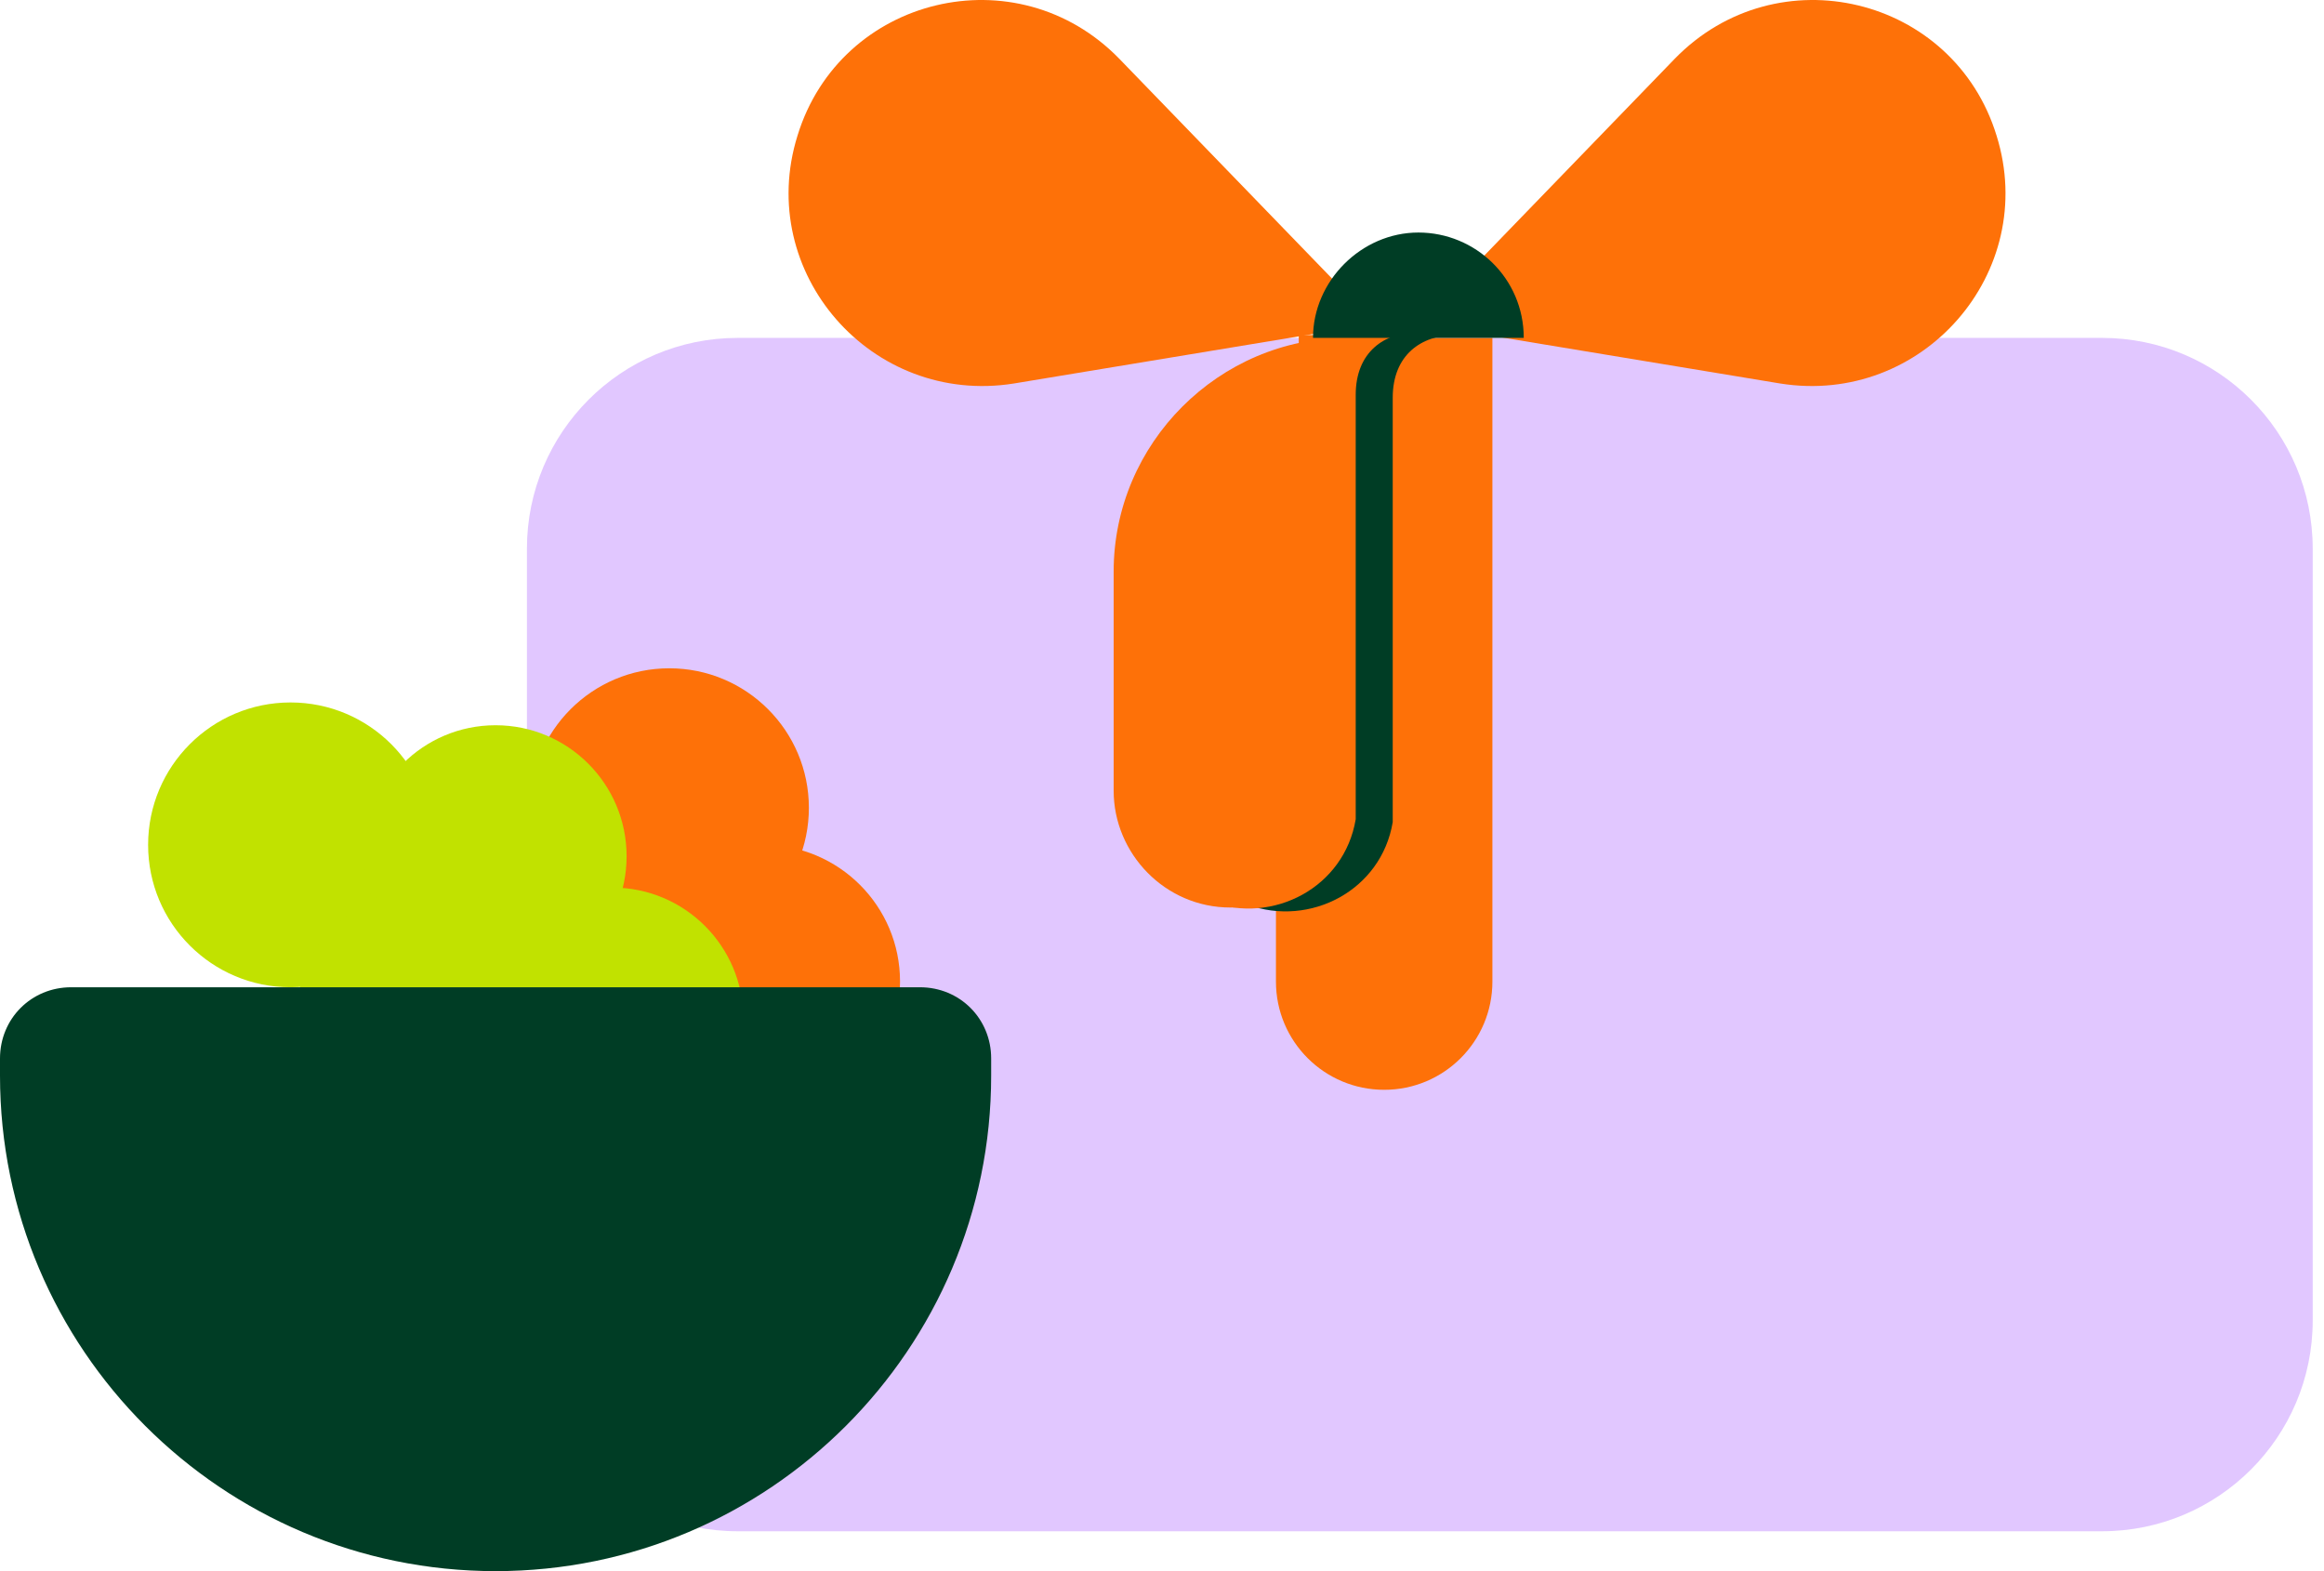<svg width="71" height="48" viewBox="0 0 71 48" fill="none" xmlns="http://www.w3.org/2000/svg"><path d="M64.216 10.323H22.537C18.98 10.323 16.098 13.206 16.098 16.762V40.343C16.098 43.899 18.98 46.782 22.537 46.782H64.216C67.772 46.782 70.655 43.899 70.655 40.343V16.762C70.655 13.206 67.772 10.323 64.216 10.323Z" fill="#E1C7FF"/><path d="M43.333 9.888L51.164 1.796C54.297 -1.423 59.691 -0.118 60.997 4.145C62.302 8.322 58.734 12.412 54.384 11.716L43.333 9.888Z" fill="#FE7108"/><path d="M42.028 9.888L34.196 1.796C31.064 -1.423 25.669 -0.118 24.364 4.145C23.059 8.322 26.626 12.412 30.977 11.716L42.028 9.888Z" fill="#FE7108"/><path d="M45.594 29.988V10.323H41.07C39.939 10.323 38.981 11.281 38.981 12.412V29.988C38.981 31.816 40.461 33.295 42.288 33.295C44.115 33.295 45.594 31.816 45.594 29.988Z" fill="#FE7108"/><path d="M41.592 10.323H40.809V25.899H38.111V27.639C40.026 28.335 42.201 27.204 42.549 25.116C42.549 24.942 42.549 24.767 42.549 24.68V12.151C42.549 10.845 43.419 10.236 44.463 10.236H41.592V10.323Z" fill="#003D25"/><path d="M40.461 10.236H39.678V25.811H36.98V27.552C38.895 28.248 41.07 27.117 41.418 25.028C41.418 24.854 41.418 24.68 41.418 24.593V12.063C41.418 10.758 42.288 10.149 43.333 10.149H40.461V10.236Z" fill="#FE7108"/><path d="M37.59 27.726C39.504 27.726 41.157 26.16 41.157 24.159C41.157 19.112 41.157 10.323 41.157 10.323C37.242 10.323 34.023 13.543 34.023 17.459V23.375C34.023 23.375 34.023 23.724 34.023 24.159C34.023 26.073 35.589 27.726 37.59 27.726Z" fill="#FE7108"/><path d="M46.552 10.323C46.552 8.496 45.073 7.104 43.333 7.104C41.593 7.104 40.113 8.583 40.113 10.323" fill="#003D25"/><path d="M8.267 39.299C8.267 39.299 10.79 34.6 9.224 29.205L11.66 28.683V33.382L11.834 33.556L13.313 28.683L15.054 29.553L13.835 32.512H14.097C14.097 32.599 15.75 29.814 15.75 29.814L17.142 31.555L14.184 34.948L17.664 32.686L18.621 34.861C18.621 34.861 14.184 36.514 12.53 41.039L8.267 39.56V39.299Z" fill="#003D25"/><path d="M23.32 34.165C25.627 34.165 27.497 32.295 27.497 29.988C27.497 27.681 25.627 25.811 23.32 25.811C21.014 25.811 19.144 27.681 19.144 29.988C19.144 32.295 21.014 34.165 23.32 34.165Z" fill="#FE7108"/><path d="M20.448 28.944C22.803 28.944 24.712 27.035 24.712 24.68C24.712 22.326 22.803 20.417 20.448 20.417C18.093 20.417 16.185 22.326 16.185 24.68C16.185 27.035 18.093 28.944 20.448 28.944Z" fill="#FE7108"/><path d="M8.876 30.162C11.279 30.162 13.227 28.214 13.227 25.812C13.227 23.409 11.279 21.461 8.876 21.461C6.473 21.461 4.525 23.409 4.525 25.812C4.525 28.214 6.473 30.162 8.876 30.162Z" fill="#C1E200"/><path d="M15.14 30.162C17.351 30.162 19.143 28.37 19.143 26.16C19.143 23.949 17.351 22.157 15.14 22.157C12.93 22.157 11.138 23.949 11.138 26.16C11.138 28.37 12.93 30.162 15.14 30.162Z" fill="#C1E200"/><path d="M13.051 35.122C15.262 35.122 17.054 33.33 17.054 31.119C17.054 28.909 15.262 27.117 13.051 27.117C10.841 27.117 9.049 28.909 9.049 31.119C9.049 33.33 10.841 35.122 13.051 35.122Z" fill="#C1E200"/><path d="M18.708 35.122C20.918 35.122 22.71 33.33 22.71 31.119C22.71 28.909 20.918 27.117 18.708 27.117C16.497 27.117 14.705 28.909 14.705 31.119C14.705 33.33 16.497 35.122 18.708 35.122Z" fill="#C1E200"/><path d="M2.088 30.162H28.105C29.323 30.162 30.281 31.119 30.281 32.338V32.86C30.281 41.213 23.494 48 15.14 48C6.787 48 0 41.213 0 32.86V32.338C0 31.119 0.957 30.162 2.175 30.162H2.088Z" fill="#003D25"/></svg>